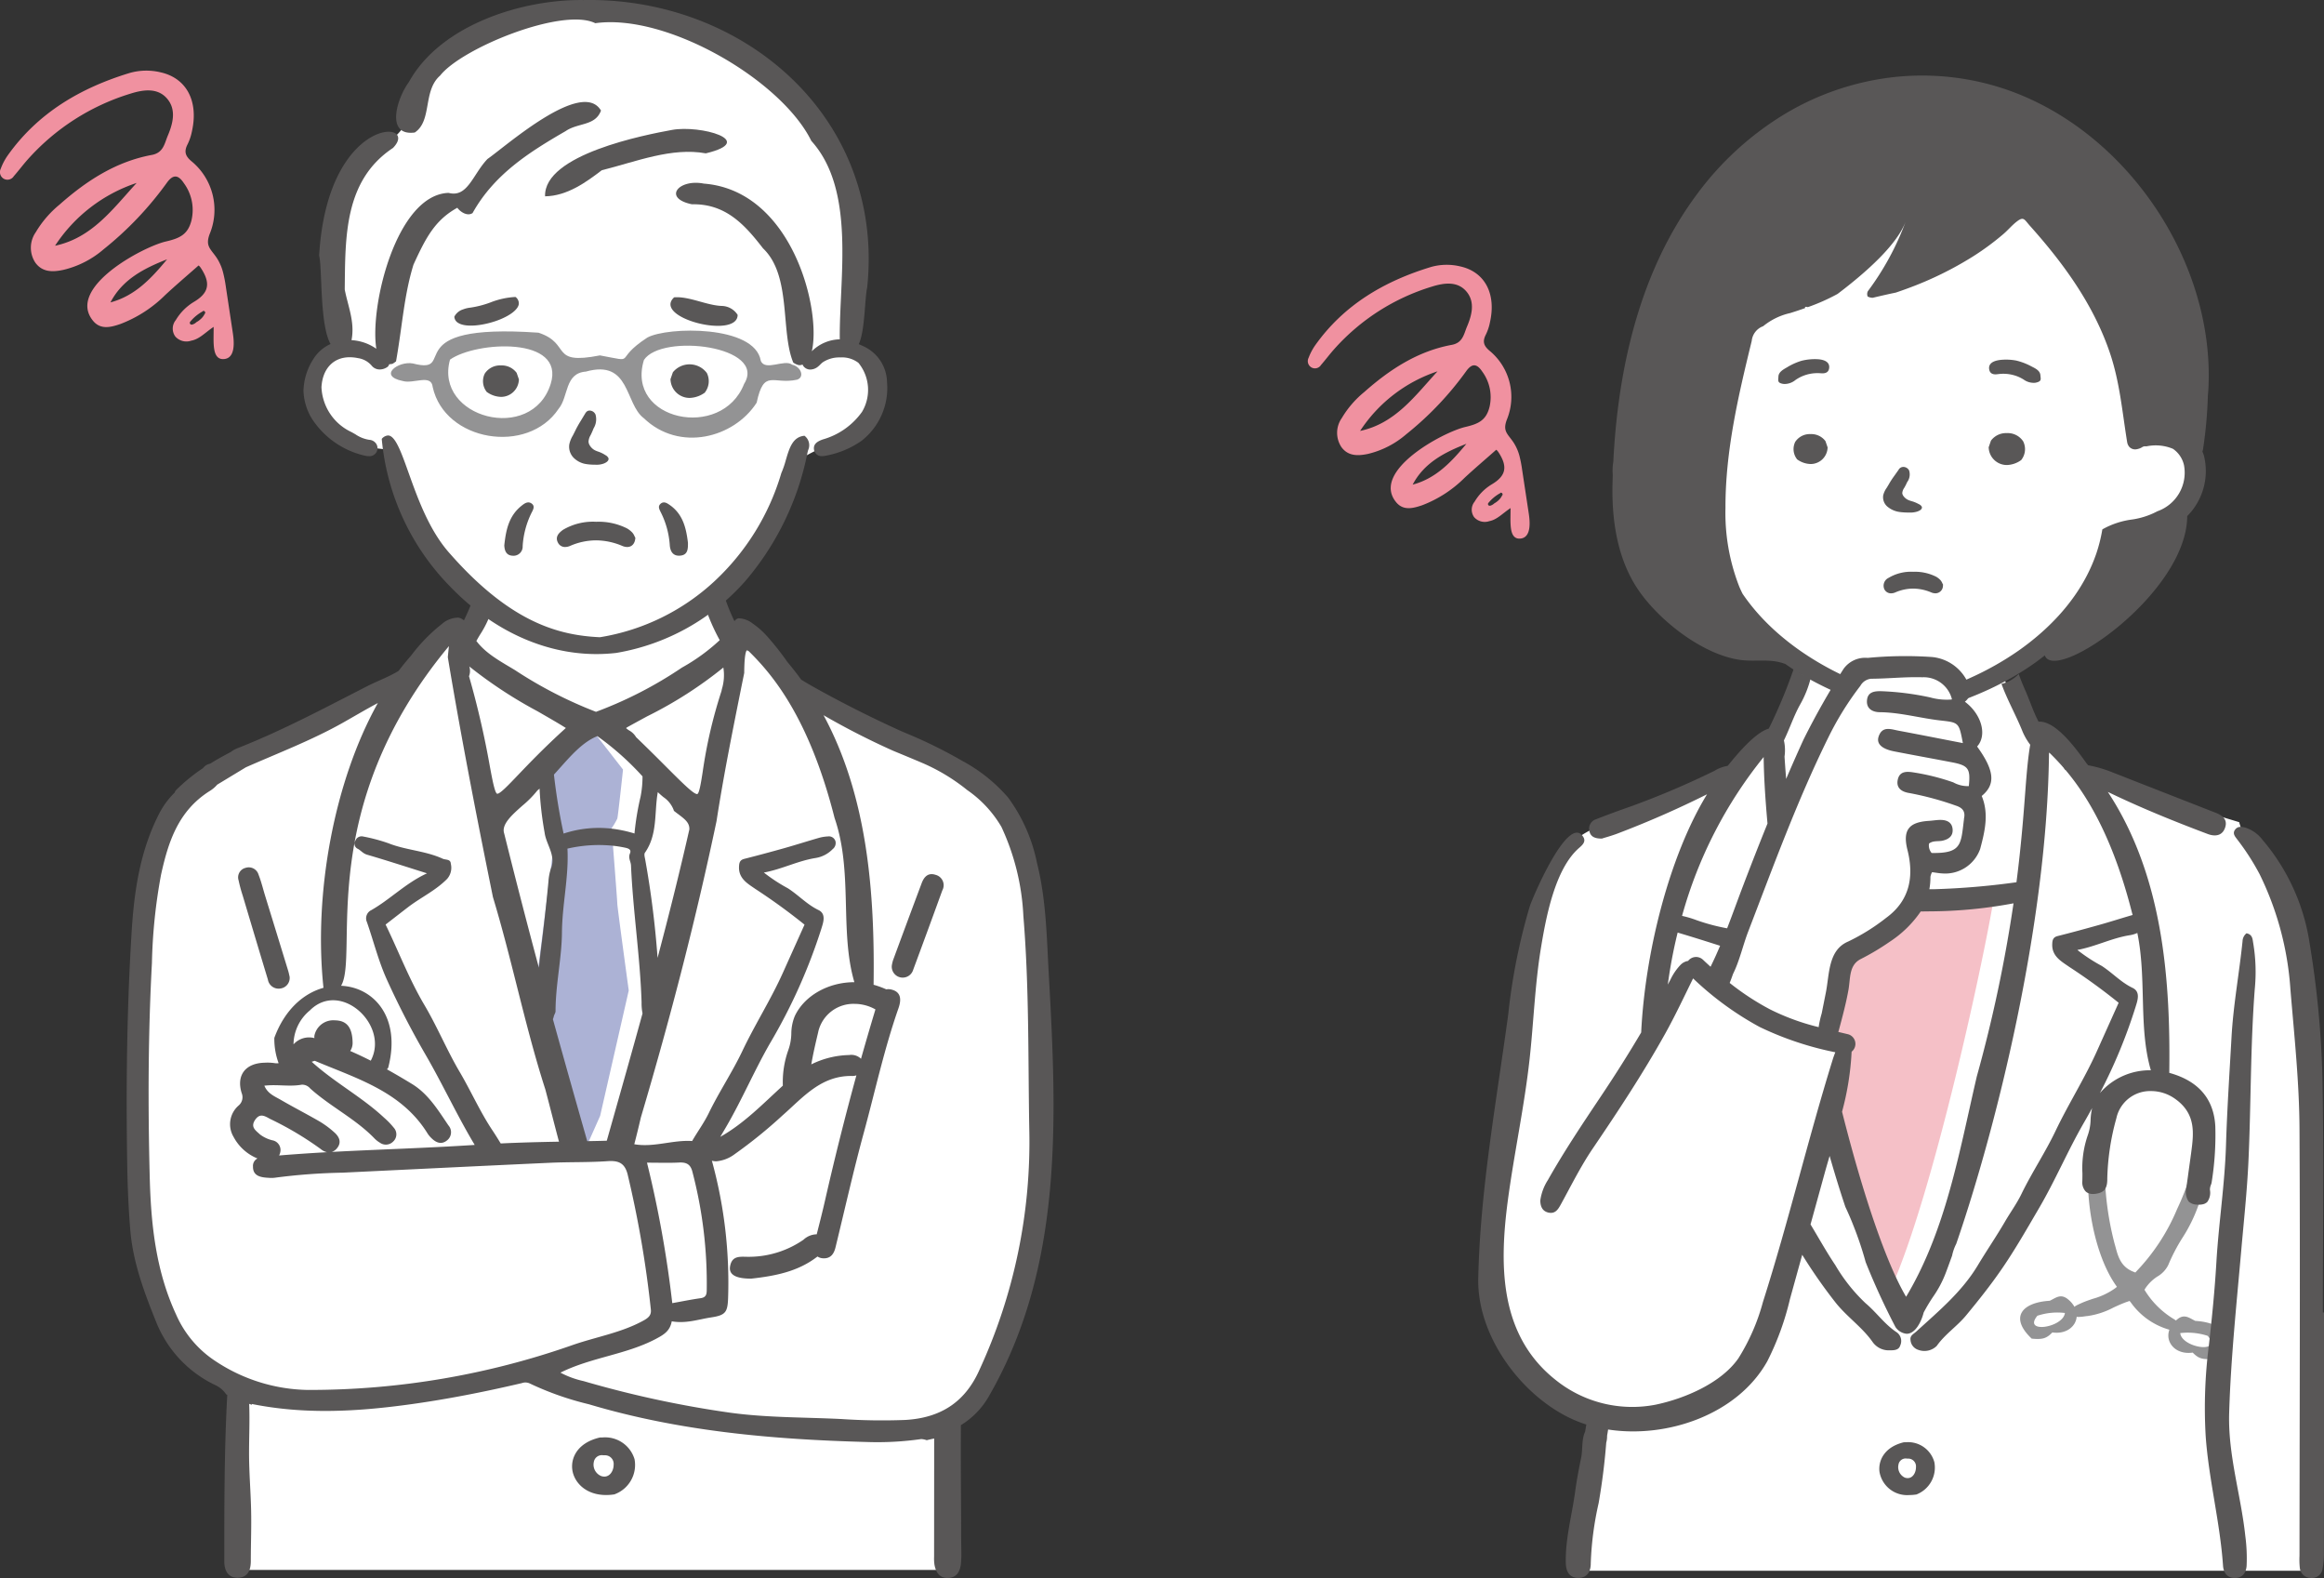 <svg xmlns="http://www.w3.org/2000/svg" width="303.464" height="205.99" viewBox="0 0 303.464 205.99">
  <rect x="0" y="0" width="303.464" height="205.99" fill="#333333" stroke="none"/>
  <g id="グループ_294" data-name="グループ 294" transform="translate(-735.19 -639.052)">
    <g id="女医_考える顔" data-name="女医　考える顔" transform="translate(905.972 648.914)">
      <path id="パス_490" data-name="パス 490" d="M831.794,665.405l-3.446,8.189a4.623,4.623,0,0,0-3.359,1.859c-1.46,1.859-3.054,4.06-3.054,4.06s-13.062,4.438-14.064,4.836-5.321,1.527-6.782,4.049-5.51,9.228-6.041,15.6-.465,10.685-1.527,15.863a134.459,134.459,0,0,0-2.324,22.174c.066,6.24.531,6.078,2.39,10.31s2.987,5.955,5.842,7.349,5.709,2.46,5.709,2.46l-2.855,20.311h95.993V716.348s-.863-12.813-2.457-18.655a25.318,25.318,0,0,0-4.763-9.826c-1.278-1.792-1.345-.4-2.141-3.12l-22.754-6.878-2.148-3.854-3.7-2.964-2-4.849-26.522-.8Z" transform="translate(-767.312 -587.285)" fill="#fff"/>
      <g id="グループ_289" data-name="グループ 289" transform="translate(39.765)">
        <path id="パス_491" data-name="パス 491" d="M864.493,679.5c-1.709-3.16.448-1.673-3.346-3.233s-4.607-4.312-4.607-4.312-2.53-14.549-7.286-18.983-4.355-6.37-8.013-6.294-4.7,1.411-8.119,3.568-4.312-.445-4.611-1.115-3.429-1.477-3.429-1.477,1.341,2.708-5.341,7.1-8.1,3.223-12.232,5.8-3.223,2.812-5.288,8.631-3.741,15.156-2.838,21.45,2.562,8.544,5.215,10.967a89.461,89.461,0,0,0,8.471,6.217l-.017.037a27.4,27.4,0,0,1,6.075,3.031,37.577,37.577,0,0,1,3.641.936,13.492,13.492,0,0,0,5.115,1.162,20.463,20.463,0,0,0,10.29-3.11,1.951,1.951,0,0,1,1.733-.216,2.244,2.244,0,0,1,1.952-1.248l-.262-.551s4.661-3.625,6.456-5.417,5.882-10.194,6.344-10.934,3.545-1.922,5.185-2.745,3.874-2.227,3.874-2.227S866.2,682.652,864.493,679.5Z" transform="translate(-788.668 -630.735)" fill="#fff"/>
        <g id="グループ_288" data-name="グループ 288">
          <path id="パス_492" data-name="パス 492" d="M814.326,662.856a1.454,1.454,0,0,0-.239-.385,2.419,2.419,0,0,0-.547-.435,6.134,6.134,0,0,0-3-.651,5.72,5.72,0,0,0-3.237.8,1.131,1.131,0,0,0-.531,1.494.958.958,0,0,0,.87.518,1.4,1.4,0,0,0,.558-.123,5.893,5.893,0,0,1,2.32-.495,6.166,6.166,0,0,1,2.37.5,1.433,1.433,0,0,0,.541.116.987.987,0,0,0,.986-1l.014-.136-.063-.116Z" transform="translate(-771.256 -596.606)" fill="#595757"/>
          <path id="パス_493" data-name="パス 493" d="M808.8,663.142a7.971,7.971,0,0,0,.963.07l.1,0c.083,0,.166.006.249.006a3.072,3.072,0,0,0,.959-.126c.478-.156.7-.382.617-.641a.836.836,0,0,0-.4-.339l-.043-.023a4.362,4.362,0,0,0-.528-.242c-.116-.047-.239-.083-.362-.12a3.188,3.188,0,0,1-.445-.156,1.6,1.6,0,0,1-.594-.475.77.77,0,0,1-.18-.422,1.378,1.378,0,0,1,.256-.68,6.8,6.8,0,0,0,.378-.744,1.68,1.68,0,0,0,.255-1.54.86.86,0,0,0-.76-.451.712.712,0,0,0-.621.392l-.521.734c-.146.2-.292.408-.425.614-.113.173-.213.345-.315.521-.086.146-.173.292-.285.475a2.818,2.818,0,0,0-.448.956,1.607,1.607,0,0,0,.515,1.464A3.107,3.107,0,0,0,808.8,663.142Z" transform="translate(-771.288 -606.169)" fill="#595757"/>
          <path id="パス_494" data-name="パス 494" d="M807.26,656.871a2.3,2.3,0,0,0-1.922-.9,2.278,2.278,0,0,0-2.012,1.009,2.141,2.141,0,0,0,.206,2.234l.026.05.05.03a3.108,3.108,0,0,0,1.746.584h0a2.218,2.218,0,0,0,2.194-2.094l.01-.063-.282-.82Z" transform="translate(-779.453 -609.166)" fill="#595757"/>
          <path id="パス_495" data-name="パス 495" d="M813.152,655.932a2.452,2.452,0,0,0-2.051.959l-.02.03-.3.873.01.07a2.368,2.368,0,0,0,2.34,2.234h0a3.326,3.326,0,0,0,1.862-.621l.05-.036.033-.05a2.278,2.278,0,0,0,.216-2.383A2.419,2.419,0,0,0,813.152,655.932Z" transform="translate(-761.655 -609.256)" fill="#595757"/>
          <path id="パス_496" data-name="パス 496" d="M808.261,653.124a3.135,3.135,0,0,0-.6-.089,7.183,7.183,0,0,0-2.1.2,8.1,8.1,0,0,0-1.9.853l-.133.076c-.432.253-.969.568-1,1.125,0,.073-.01.143-.013.206-.036.4-.03.631.544.744a1.529,1.529,0,0,0,.239.03,2.255,2.255,0,0,0,1.46-.524,5.412,5.412,0,0,1,.607-.362,5.087,5.087,0,0,1,2.593-.521l.106.006c.282.02.936.063,1.072-.574C809.223,653.884,809.14,653.349,808.261,653.124Z" transform="translate(-780.852 -616.005)" fill="#595757"/>
          <path id="パス_497" data-name="パス 497" d="M817.495,655.044c-.063-.554-.617-.837-1.062-1.062l-.136-.07a8.113,8.113,0,0,0-1.945-.744,7.1,7.1,0,0,0-2.108-.083,3.428,3.428,0,0,0-.6.123c-.866.275-.916.817-.807,1.222.173.627.823.547,1.105.511l.1-.013a5.093,5.093,0,0,1,2.619.372,5.911,5.911,0,0,1,.627.329,2.256,2.256,0,0,0,1.487.441,1.51,1.51,0,0,0,.236-.047c.567-.146.561-.378.5-.773C817.512,655.187,817.5,655.12,817.495,655.044Z" transform="translate(-761.613 -615.96)" fill="#595757"/>
          <path id="パス_498" data-name="パス 498" d="M846.186,643.3a33.99,33.99,0,0,0-13.935-1.172,35.342,35.342,0,0,0-13.639,4.687,39.94,39.94,0,0,0-11.671,10.655c-7.376,9.972-10.227,22.545-10.844,34.794a7.174,7.174,0,0,0-.073,1.743c-.013.388-.023.777-.033,1.162-.11,4.767.63,9.723,3.266,13.692,2.718,4.089,8.581,8.717,13.593,9.314,1.7.2,3.469-.139,5.122.322.2.053.392.12.584.186.5.349,1,.69,1.52,1.012q1.4.876,2.881,1.627,1.539.787,3.14,1.444c1.119.461,2.251.876,3.4,1.258q1.808.593,3.651,1.069c.262.066.531.106.787.192a3.137,3.137,0,0,0,.83.126,2.746,2.746,0,0,0,.982-.166c.349-.1.7-.179,1.052-.272.617-.166,1.232-.339,1.842-.525,1.179-.355,2.347-.75,3.5-1.188q1.648-.622,3.24-1.371,1.524-.717,2.98-1.56,1.4-.807,2.722-1.743c.461-.329.91-.67,1.354-1.023,1.341,3.724,18.545-8.079,18.6-18.187a8.322,8.322,0,0,0,2.177-7.9c-.056-.18-.123-.349-.192-.518a1.692,1.692,0,0,0,.076-.289,56.391,56.391,0,0,0,.634-7c.02-.249.047-.5.06-.753C874.772,665.921,862.624,648.236,846.186,643.3Zm2.845,73.627q-1.479,1.031-3.047,1.915-1.608.911-3.3,1.669c-1.149.521-2.324.989-3.515,1.407-.78.272-1.547.508-2.324.787-.448.159-.87.256-1.3.372a3.336,3.336,0,0,1-1.723-.08c-1.006-.259-2.005-.571-2.988-.9q-1.8-.607-3.535-1.364c-1.132-.495-2.244-1.036-3.326-1.63q-1.583-.866-3.08-1.879a33.656,33.656,0,0,1-2.792-2.108,29.805,29.805,0,0,1-2.476-2.323,26.687,26.687,0,0,1-2.121-2.526q-.269-.368-.528-.747c-.149-.3-.292-.6-.425-.913a26.39,26.39,0,0,1-1.809-10.293c-.024-7.376,1.673-14.635,3.428-21.8a2.281,2.281,0,0,1,1.491-1.922,8.511,8.511,0,0,1,3.528-1.716c.644-.2,1.291-.415,1.932-.641h0c0-.02.007-.026.007-.043,0-.07.023-.133.119-.133l.05.007a.664.664,0,0,1,.113.013.8.8,0,0,0,.1.02,26.275,26.275,0,0,0,3.873-1.723c3.867-2.924,7.8-6.476,8.906-9.493a35.96,35.96,0,0,1-4.953,9.135.823.823,0,0,0-.023.7,1.484,1.484,0,0,0,.654.163c.661-.156,1.325-.312,1.985-.458.342-.077.681-.146,1.022-.216.528-.179,1.052-.362,1.577-.558a45.307,45.307,0,0,0,8.547-4.186,34.351,34.351,0,0,0,3.974-2.938c.587-.508,1.119-1.152,1.736-1.617.893-.677.959-.242,1.7.588,4.358,4.866,8.252,10.22,10.39,16.454,1.331,3.874,1.643,7.751,2.29,11.74a1.289,1.289,0,0,0,.252.611l.026.033a1.032,1.032,0,0,0,.969.315h0a1.955,1.955,0,0,0,.8-.319c.08-.027.153-.046.232-.07a1.006,1.006,0,0,0,.315,0,5.851,5.851,0,0,1,3.389.335,3.506,3.506,0,0,1,1.451,2.171,5.342,5.342,0,0,1-3.482,5.982,10.057,10.057,0,0,1-3.379,1.086A10.69,10.69,0,0,0,860,701.087l-.047.03-.01.053a20.016,20.016,0,0,1-.76,3.044,21.3,21.3,0,0,1-1.235,2.9,23.11,23.11,0,0,1-1.67,2.742,26.431,26.431,0,0,1-2.068,2.559,30.133,30.133,0,0,1-2.427,2.36A33.667,33.667,0,0,1,849.031,716.927Z" transform="translate(-795.98 -641.87)" fill="#595757"/>
        </g>
      </g>
      <path id="パス_499" data-name="パス 499" d="M804.509,670.174s2.476-4.551,7.027-5,9.417,2.214,9.417,2.214l-.412,1.988-1.494,2.742Z" transform="translate(-736.432 -587.927)" fill="#fff"/>
      <g id="塗り" transform="translate(67.98 106.64)">
        <g id="聴診器" transform="translate(25.025 30.658)">
          <g id="グループ_290" data-name="グループ 290" transform="translate(0 22.065)">
            <path id="パス_500" data-name="パス 500" d="M819.106,691.237a3.464,3.464,0,0,0-1.032-1.116c-.85-.557-1.438-.02-2.191.336-3.588.209-5.318,2.138-2.357,4.942,1.417.133,1.925-.013,2.7-.81,1.812.262,3.074-.78,3.177-2.058A2.26,2.26,0,0,0,819.106,691.237Zm-4.836,1.175a8.311,8.311,0,0,1,3.595-.362C817.642,693.975,812.3,694.8,814.27,692.412Z" transform="translate(-812.019 -689.88)" fill="#939394"/>
            <path id="パス_501" data-name="パス 501" d="M821.374,691.249c-.75-.355-1.338-.893-2.187-.335q-.19.14-.349.279a2.99,2.99,0,0,0-.853,1.205c-.591,1.633.8,3.309,3.044,2.987.78.794,1.284.939,2.705.807C826.692,693.387,824.966,691.458,821.374,691.249Zm-1.978,1.593a8.369,8.369,0,0,1,3.595.359C824.959,695.59,819.615,694.767,819.4,692.842Z" transform="translate(-798.497 -688.044)" fill="#939394"/>
          </g>
          <path id="パス_502" data-name="パス 502" d="M827.432,709.775a3.282,3.282,0,0,1-.687-.116l-.1-.026a9.228,9.228,0,0,1-4.949-3.519l-.173-.216-.269.093c-.64.219-1.258.5-1.855.777a10.32,10.32,0,0,1-3.376,1.1c-.153.013-.305.033-.455.056a5.459,5.459,0,0,1-.654.06.689.689,0,0,1-.767-.564c-.2-.611.093-.8.989-1.2l.123-.056c.478-.212.992-.385,1.49-.554a9.162,9.162,0,0,0,2.845-1.338l.276-.215-.2-.286c-3.223-4.687-4.312-13.5-3.1-17.955a4.677,4.677,0,0,1,1.454-2.583,3.154,3.154,0,0,1,.392,1.879,39.362,39.362,0,0,0,1.155,13.347c.047.159.093.322.136.488.322,1.175.687,2.509,2.314,3.14l.252.1.182-.2a26.418,26.418,0,0,0,5.265-8.069,32.375,32.375,0,0,0,2.788-9.165c.03-.315.129-.355.577-.4a2.857,2.857,0,0,0,.322-.05.762.762,0,0,1,.139-.017c.249,0,.325.332.345.614a23.007,23.007,0,0,1-1.431,8.647,20.217,20.217,0,0,1-2.041,4.116,23.734,23.734,0,0,0-1.859,3.568,3.58,3.58,0,0,1-1.394,1.47,5.414,5.414,0,0,0-1.587,1.55l-.113.189.116.189a11.292,11.292,0,0,0,3.764,3.665c.677.425.644.82.524,1.155A.408.408,0,0,1,827.432,709.775Z" transform="translate(-807.23 -683.233)" fill="#939394"/>
        </g>
        <path id="インナー" d="M815.623,675.371a1.441,1.441,0,0,1-.13.245,13.565,13.565,0,0,1-4.833,4.275c-.707.415-1.968.853-3.06,1.371-.4,3.781-1.779,7.286-3.12,10.811a3.2,3.2,0,0,1,1.9,2.945,21.435,21.435,0,0,1-1.809,7.405c.488,1.988,1.006,3.973,1.567,5.945.484,1.7,1.012,3.392,1.55,5.078.106.329.382,1.165.5,1.517.169.478.339.956.511,1.431q.508,1.384,1.036,2.761c.876,2.264,1.8,4.511,2.818,6.719,5.633-12.4,12.421-44.009,13.633-51.879A72.406,72.406,0,0,1,815.623,675.371Z" transform="translate(-804.48 -673.997)" fill="#f5c0c7"/>
      </g>
      <g id="グループ_291" data-name="グループ 291" transform="translate(22.229 75.76)">
        <path id="パス_503" data-name="パス 503" d="M809.979,695.617c-.1,0-.189,0-.289.01h-.026l-.027.007c-2.579.641-3.3,2.46-3.137,3.821a3.656,3.656,0,0,0,3.9,3.057,5.837,5.837,0,0,0,.916-.073l.039-.007.037-.02a3.767,3.767,0,0,0,2.277-4.186A3.549,3.549,0,0,0,809.979,695.617Zm.222,4.687a1.271,1.271,0,0,1-.385-.066,1.509,1.509,0,0,1-.833-1.7.953.953,0,0,1,.916-.8,1,1,0,0,1,.193.017l.026,0,.116,0a1.02,1.02,0,0,1,1.032,1.142C811.267,699.574,810.859,700.3,810.2,700.3Z" transform="translate(-754.094 -592.972)" fill="#595757"/>
        <path id="パス_504" data-name="パス 504" d="M832.044,734.811c0-10.23.143-20.461-.056-30.685a126.289,126.289,0,0,0-1.673-17.526,26.958,26.958,0,0,0-6.138-13.477,4.564,4.564,0,0,0-2.221-1.6c-.495-.136-1.032-.232-1.391.282-.339.495.02.873.292,1.241a31.542,31.542,0,0,1,2.928,4.544,40.1,40.1,0,0,1,4.023,15.027c.508,6.085,1.159,12.166,1.188,18.263.093,18.562.013,37.128,0,55.69a10.131,10.131,0,0,0,.043,1.593,1.444,1.444,0,0,0,1.414,1.294,1.39,1.39,0,0,0,1.54-1.128,10.428,10.428,0,0,0,.189-2.135q.015-15.694.007-31.388Z" transform="translate(-721.741 -649.098)" fill="#595757"/>
        <path id="パス_505" data-name="パス 505" d="M824.733,675.6a1.383,1.383,0,0,0-.518,1.029c-.428,4.189-1.208,8.338-1.44,12.547-.265,4.714-.578,9.427-.723,14.144-.163,5.1-.949,10.134-1.252,15.213-.216,3.651-.574,7.286-.989,10.917a64,64,0,0,0-.411,11.771c.4,5.68,1.872,11.223,2.264,16.906.066.956.534,1.623,1.534,1.63s1.487-.664,1.55-1.613a22.225,22.225,0,0,0-.173-3.874c-.574-5.361-2.27-10.542-2.108-16.036.212-7.073.953-14.1,1.57-21.135.342-3.917.77-7.823.949-11.757.345-7.492.249-15,.827-22.482a22.773,22.773,0,0,0-.2-5.951C825.516,676.38,825.54,675.766,824.733,675.6Z" transform="translate(-724.398 -639.392)" fill="#595757"/>
        <path id="パス_506" data-name="パス 506" d="M886.255,734.391a1.682,1.682,0,0,1,.129-.647,1.6,1.6,0,0,0,.09-.3,38.9,38.9,0,0,0,.484-7.336c-.186-3.595-2.21-5.942-6.011-6.987.162-11.834-.8-24.255-6.781-34.655-.392-.684-.807-1.354-1.242-2.018,4.246,2.055,8.617,3.827,13.032,5.49.946.355,1.925.276,2.29-.856.349-1.082-.418-1.593-1.308-1.938q-6.651-2.6-13.307-5.208a16.5,16.5,0,0,0-3.263-.963h-.013c-.063-.076-.127-.156-.189-.232-1.158-1.583-3.944-5.623-6.29-5.464-.677-1.291-1.112-2.665-1.69-3.983-.326-.734-.631-1.48-.9-2.237a4.489,4.489,0,0,1-2.25,1.288c.773,2.134,1.922,4.139,2.762,6.247a8,8,0,0,0,.992,1.7c-.279,1.57-.461,3.641-.644,6.085-.232,3.077-.531,7.027-1.155,11.867-.119.013-.233.03-.335.043a98.21,98.21,0,0,1-10.35.86c-.229,0-.458,0-.687.007a8.729,8.729,0,0,0,.139-1.617,1.88,1.88,0,0,1,.216-.611c.5.063.933.146,1.374.166a4.844,4.844,0,0,0,4.906-3.2c.608-2.277,1.165-4.6.2-6.914,1.849-1.514,1.666-3.326-.6-6.456,1.358-1.51.555-4.245-1.6-5.849a1.753,1.753,0,0,0,.548-2.118,5.749,5.749,0,0,0-4.82-3.715,51.277,51.277,0,0,0-8.418.113,3.472,3.472,0,0,0-3.154,1.441,100.1,100.1,0,0,0-5.218,9.211q-1.17,2.559-2.274,5.148c-.08-.979-.149-1.955-.212-2.921a5.786,5.786,0,0,0-.08-2.108c.767-1.564,1.3-3.24,2.141-4.724a13.732,13.732,0,0,0,1.368-3.449,6.985,6.985,0,0,1-2.221-1.182,67.65,67.65,0,0,1-2.646,6.536c-.06.133-.368.783-.617,1.278-1.8.521-4.126,3.346-5.234,4.7-.047.053-.09.11-.136.163a4.933,4.933,0,0,0-1.759.667,111.086,111.086,0,0,1-10.619,4.531c-1.6.564-3.21,1.139-4.79,1.766a1.3,1.3,0,0,0-.886,1.563c.153.691.654.969,1.627.969.495-.16,1.265-.365,2.011-.647a126.781,126.781,0,0,0,11.724-5.139c-4.929,8.053-8.093,20.637-8.6,31.093-1.656,2.805-3.4,5.56-5.214,8.269-2.42,3.615-4.84,7.226-6.981,11.017a6.6,6.6,0,0,0-.979,2.649c.01.81.3,1.437,1.122,1.59.846.156,1.205-.432,1.573-1.1,1.348-2.456,2.6-4.986,4.173-7.3,3.313-4.876,6.556-9.8,9.43-14.947,1.315-2.357,2.46-4.809,3.655-7.233a40.5,40.5,0,0,0,8.69,6.34,41.428,41.428,0,0,0,9.879,3.3c-.126.318-.243.641-.345.969-3.243,10.465-5.769,21.161-9.1,31.617a26.952,26.952,0,0,1-3.216,7.376c-2.281,3.266-7.08,5.268-10.812,6.044a15.965,15.965,0,0,1-13.032-3.22c-7.4-5.842-7.4-15-6.224-23.674.827-6.085,2.131-12.093,2.808-18.2.534-4.833.691-9.709,1.48-14.509.651-3.944,1.816-10.32,4.976-13.069.465-.4.916-.827.574-1.411-1.916-3.243-6.625,7.867-7,9.012a78.313,78.313,0,0,0-2.812,14.071c-1.547,11.455-3.674,22.95-3.92,34.511-.166,7.728,5.889,15.6,12.521,18.482a16.462,16.462,0,0,0,1.587.594c-.046.316-.1.627-.153.939-.478.979-.3,2.324-.514,3.373-.306,1.47-.584,2.948-.787,4.438-.422,3.114-1.3,6.171-1.222,9.344.03,1.105.485,1.968,1.706,1.929,1.139-.04,1.567-.9,1.553-1.932a41.647,41.647,0,0,1,1.029-7.831q.687-3.943.992-7.89a3.094,3.094,0,0,0,.11-.9c.05-.272.093-.544.133-.817,7.7,1.189,16.9-1.952,20.789-8.912a36.154,36.154,0,0,0,2.958-8.119l1.6-5.779a67.328,67.328,0,0,0,4.4,6.294c1.47,1.826,3.416,3.153,4.757,5.042a2.574,2.574,0,0,0,2.3,1.132c.551.01,1.152-.026,1.334-.611a1.4,1.4,0,0,0-.418-1.716c-1.593-1.032-2.662-2.613-4.1-3.817a22.365,22.365,0,0,1-3.95-4.972c-1.162-1.729-2.165-3.545-3.237-5.314l1.839-6.665c.209-.757.431-1.514.654-2.274.644,2.247,1.324,4.471,2.054,6.646.375.8.73,1.613,1.052,2.443a44.856,44.856,0,0,1,1.6,4.77,91.964,91.964,0,0,0,3.894,8.478,1.988,1.988,0,0,0,1.461.876c1.111,0,1.9-1.514,2.224-2.785a23.212,23.212,0,0,1,1.221-2.038,14.285,14.285,0,0,0,1.63-3.047c.279-.734.565-1.517.857-2.33a6.065,6.065,0,0,1,.541-1.543c5.189-15.034,11.867-41.648,12.109-63.965l.007,0c-.007-.05,0-.1-.01-.15l.1.05c2.891,2.835,7.541,8.222,10.752,20.879.03.086.05.176.08.262h-.014c-1.474.425-2.937.9-4.414,1.311-1.786.5-3.578.989-5.377,1.441-.624.159-.684.568-.7,1.085-.047,1.55,1.2,2.224,2.184,2.911a78.711,78.711,0,0,1,6.489,4.71l-2.858,6.36c-1.6,3.555-3.7,6.848-5.381,10.369-1.338,2.808-3.087,5.421-4.448,8.219-.617,1.278-1.45,2.407-2.151,3.612-1.119,1.925-2.4,3.794-3.549,5.706-2.088,3.482-5.119,5.981-8.023,8.64-.362.329-.846.528-.77,1.089a1.453,1.453,0,0,0,1,1.307,2.289,2.289,0,0,0,2.427-.508c1.082-1.537,2.652-2.552,3.827-3.973,1.6-1.938,3.154-3.884,4.591-5.965,1.8-2.6,3.353-5.337,4.94-8.046,2.108-3.6,3.744-7.479,5.829-11.1q.563-.976,1.105-1.968a8.4,8.4,0,0,0-.2,1.48,6.552,6.552,0,0,1-.385,2.114,13.125,13.125,0,0,0-.684,4.923c0,.338,0,.674-.013,1.009a1.777,1.777,0,0,0,.418,1.341,1.071,1.071,0,0,0,.272.2,1.51,1.51,0,0,0,.71.153,2.862,2.862,0,0,0,.714-.1,1.612,1.612,0,0,0,.428-.166c.521-.282.734-.827.717-1.75a31.829,31.829,0,0,1,1.182-7.854l.027-.119a4.509,4.509,0,0,1,4.517-3.446,5.391,5.391,0,0,1,3.11,1c2.795,1.962,2.45,4.545,2.118,7.047-.142,1.072-.3,2.151-.441,3.223l-.206,1.447a2.2,2.2,0,0,0,.305,1.679l.056.057a1.638,1.638,0,0,0,1.039.368c.09.007.173.01.253.01a2.347,2.347,0,0,0,.452-.04,1.2,1.2,0,0,0,.644-.315A2.058,2.058,0,0,0,886.255,734.391Zm-58.272-56.5c.017,2.181.179,5.151.5,8.683q-1.608,3.979-3.137,7.993c-.721,1.885-1.4,3.794-2.134,5.686a26.02,26.02,0,0,1-3.967-1.052,13.45,13.45,0,0,0-1.919-.571A57.223,57.223,0,0,1,827.984,677.892Zm-9.869,26.618a1.763,1.763,0,0,0-1.006.538,7.2,7.2,0,0,0-1.271,1.852c-.123.235-.249.468-.372.7a62.969,62.969,0,0,1,1.285-6.788c1.829.541,3.658,1.119,5.543,1.72-.388.926-.8,1.842-1.245,2.741-.329-.3-.657-.6-.979-.906A1.311,1.311,0,0,0,818.115,704.51Zm5.43,2.875c.159-.385.3-.78.435-1.168.86-1.72,1.291-3.741,1.985-5.54,3.276-8.514,6.4-17.1,10.439-25.29a39.524,39.524,0,0,1,4.206-6.785,1.812,1.812,0,0,1,1.394-.926c2.227-.01,4.445-.262,6.685-.193a3.8,3.8,0,0,1,3.887,2.9,8.1,8.1,0,0,1-2.861-.272,36.37,36.37,0,0,0-6.367-.81c-.923-.02-1.792.1-1.875,1.218-.083,1.1.764,1.514,1.66,1.524,2.7.026,5.294.783,7.95,1.082,2.4.269,2.4.262,2.911,2.951-2.918-.564-5.663-1.109-8.411-1.623-.983-.186-2.115-.654-2.589.773-.312.939.411,1.616,2.031,1.932,2.5.488,5,.936,7.5,1.417,2.2.418,2.483.823,2.247,3.117a3.879,3.879,0,0,1-2.025-.488,29.178,29.178,0,0,0-5.188-1.3c-.89-.139-1.806-.179-2.058.916-.265,1.156.551,1.63,1.514,1.779a39.855,39.855,0,0,1,6.068,1.64c.879.286,1.261.764,1.062,1.676-.01.043,0,.09-.01.136-.4,3.226-.259,4.445-4.222,4.368a1.519,1.519,0,0,1-.339-1.225c.538-.425,1.2-.246,1.8-.388.78-.186,1.338-.594,1.284-1.454-.053-.876-.68-1.221-1.474-1.245-.531-.017-1.066.086-1.6.12-2.5.159-3.512,1.065-2.825,3.794.846,3.356.385,6.556-2.775,8.863a26.474,26.474,0,0,1-4.989,3.107c-2.6,1.119-2.413,4.239-2.891,6.652l-.541,2.712a12.952,12.952,0,0,0-.4,1.8,30.1,30.1,0,0,1-6.37-2.33A33.8,33.8,0,0,1,823.545,707.384Zm31.289,16.534c-1.862,8.348-3.784,16.979-8.252,24.434-2.563-4.332-5.607-13.231-8.362-24.155a36.739,36.739,0,0,0,1.248-7.837,1.3,1.3,0,0,0-.478-2.28c-.421-.1-.84-.2-1.261-.3.033-.1.063-.2.09-.3.461-1.719.923-3.446,1.238-5.2.269-1.494.043-3.213,1.587-4.006a32.17,32.17,0,0,0,3.794-2.261,14.49,14.49,0,0,0,4.053-3.957c.412-.006.823-.01,1.235-.016a60.51,60.51,0,0,0,10.884-1.049,184.512,184.512,0,0,1-4.8,22.615Q855.309,721.761,854.834,723.918Zm17.062-2.171A68.513,68.513,0,0,0,876.55,710.5c.242-.79.677-1.952-.388-2.466-1.527-.73-2.649-1.982-4.046-2.878a22.044,22.044,0,0,1-3.173-2.078c2.4-.448,4.511-1.56,6.854-1.925a3.937,3.937,0,0,0,.979-.292c1.238,6.008.133,12.361,1.766,17.924A8.61,8.61,0,0,0,871.9,721.747Z" transform="translate(-790.697 -664.694)" fill="#595757"/>
      </g>
      <path id="パス_507" data-name="パス 507" d="M812.845,681.807l-.87-5.739a16.729,16.729,0,0,0-.328-1.723,6.107,6.107,0,0,0-.81-1.862c-.75-1.109-1.427-1.431-.867-2.931a7.8,7.8,0,0,0-2.158-8.942c-.876-.707-1.046-1.271-.561-2.211a6.489,6.489,0,0,0,.524-1.58c.84-3.738-.67-6.589-3.9-7.3a7.545,7.545,0,0,0-3.8.079c-6.091,1.852-11.379,4.936-15.14,10.25a7.438,7.438,0,0,0-.846,1.617.951.951,0,0,0,.448,1.285.929.929,0,0,0,1.175-.358c.584-.671,1.115-1.385,1.706-2.048a27.966,27.966,0,0,1,12.733-8.169c1.57-.495,3.449-.807,4.644.74,1.036,1.341.607,2.991-.013,4.455-.411.966-.538,2.124-1.988,2.393-4.451.82-8.109,3.213-11.435,6.161a12.848,12.848,0,0,0-2.928,3.393,3.353,3.353,0,0,0-.06,3.781c.879,1.225,2.194,1.172,3.485.9a11.846,11.846,0,0,0,4.989-2.566,41.744,41.744,0,0,0,7.791-8.182c.8-1.142,1.447-1.025,2.134.007a5.629,5.629,0,0,1,.953,4.594c-.438,1.782-1.48,2.24-3.177,2.635-2.868.667-12.375,5.74-9.022,9.819.933,1.139,2.208.8,3.393.4a15.856,15.856,0,0,0,5.55-3.591c1.331-1.235,2.719-2.41,4.129-3.659a1.471,1.471,0,0,1,.3.342c1.238,1.892.966,3.094-.923,4.2a6.5,6.5,0,0,0-2.2,2.234,1.659,1.659,0,0,0-.063,2.028,1.85,1.85,0,0,0,1.979.518c1.016-.193,1.689-.986,2.775-1.706,0,.956-.033,1.563.006,2.171.054.856.229,1.965,1.368,1.8C813.2,684.828,812.991,682.786,812.845,681.807ZM790.818,671a19.37,19.37,0,0,1,10.111-7.78C798.007,666.392,795.428,670.02,790.818,671Zm6.861,7.017c1.5-2.865,4.17-4.222,7.021-5.338C802.777,675,800.762,677.193,797.678,678.013Zm11.678,1.417h0a2.044,2.044,0,0,1-.531.68,2.489,2.489,0,0,1-.484.342,1.244,1.244,0,0,1-.554.312.132.132,0,0,1-.05-.007.187.187,0,0,1-.176-.08.224.224,0,0,1-.007-.262,5.275,5.275,0,0,1,1.563-1.3h0c.02-.06.077-.066.13-.05a.213.213,0,0,1,.156.13A.179.179,0,0,1,809.356,679.43Z" transform="translate(-784 -624.609)" fill="#f091a0"/>
    </g>
    <g id="医師_困り顔" data-name="医師　困り顔" transform="translate(735.19 639.052)">
      <path id="白" d="M791.378,640.36s-9.866,3.135-11.7,5.553-3.268,4.639-3.464,6.4A6.757,6.757,0,0,1,773.6,656.3a8.6,8.6,0,0,0-4.64,3.856c-1.83,3.072-4.443,8.954-3.4,13.135a82.7,82.7,0,0,1,1.568,10.651,4.469,4.469,0,0,0-2.876,1.9c-1.047,1.634-1.372,3.135-1.109,3.985a13.115,13.115,0,0,0,1.176,3.135,9.541,9.541,0,0,0,3.2,2.614c1.371.787,5.882,1.179,5.882,1.179s1.046,5.553,2.222,7.316,2.089,3.2,3.331,5.423,6.665,7.253,6.665,7.253l-2.418,4.639s-1.11-1.438-1.893-1.046a9.014,9.014,0,0,0-3.009,3.2,7.372,7.372,0,0,1-3.135,3.46c-1.438.654-17.187,8.691-17.187,8.691s-8.95,2.68-11.892,6.469-4.573,10.455-4.835,16.728-1.176,23.131-.98,26.858,0,12.022,1.309,16.661,1.634,8.954,4.051,11.239a72.7,72.7,0,0,0,7.775,5.752V842.98H846.4l-.2-19.279a9.317,9.317,0,0,0,3.527-2.229,25.181,25.181,0,0,0,3.891-7.687c.525-2.2,2.2-7.747,3.667-13.089s1.676-10.678,1.466-17.487-.525-20.836-1.466-26.074-1.046-7.852-2.2-10.994a16.044,16.044,0,0,0-6.6-7.225c-1.676-.735-21.991-10.367-21.991-10.367s-4.818-7.121-5.969-7.75-1.571.629-2.2.945-2.617-5.238-2.617-5.238,3.768-5.024,5.654-7.33,5.025-10.784,5.025-10.784a22.5,22.5,0,0,1,3.978-2.1c1.781-.626,3.93-.308,5.518-2.673s2.04-3.754,1.714-5.672-4-4.367-4-4.367l-.08-2.4s1.707-12.04.259-16.682-.364-4.713-3.191-8.268-8.121-9.79-12.547-11.676-6.672-4.206-12.907-4.856a56.2,56.2,0,0,0-12.256.217Z" transform="translate(-722.544 -638.043)" fill="#fff"/>
      <g id="塗り-2" data-name="塗り" transform="translate(51.043 43.159)">
        <path id="ネクタイ" d="M760.495,666.207l-4.482,4.72s.56,3.88.655,5.556a21.333,21.333,0,0,0,.465,3.254l.374,1.046-2.278,18.1,1.623,9.59L760.586,722l.56.1,2.334-5.245,3.734-16.361s-1.494-10.906-1.494-11.326-.745-9.857-.745-9.857a8.767,8.767,0,0,0,.745-1.259c.095-.315.746-6.4.746-6.4l-3.919-5.035Z" transform="translate(-736.156 -614.353)" fill="#acb2d5"/>
        <path id="メガネ" d="M802.174,655.835c-1-.777-3.548.914-4.1-.521-.79-4.678-12.186-4.447-14.8-3.026-4.675,3.034-1.116,3.271-6.2,2.334-6.665,1.305-3.649-1.522-8.023-2.964-18.828-1.316-10.3,5.595-16.4,4.017-1.893-.357-4.622,1.62-1.329,2.288,1.4.42,3.744-.973,3.915.794,1.571,7.1,12.4,8.891,16.438,2.841,1.323-1.585.766-4.657,3.565-4.863,5.812-1.624,5.056,4.2,7.561,6.084,4.653,4.454,11.77,2.582,14.737-2.022.962-4.5,2.124-2.316,5.276-3.005C803.843,657.455,803.321,656.094,802.174,655.835Zm-31.528,2.5c-2.46,7.852-15.266,4.44-13.149-3.163C760.922,652.763,772.58,652.108,770.645,658.336Zm25.248.021c-2.918,7.418-15.5,4.762-13.075-3.139C785.134,651.7,798.986,653.392,795.893,658.357Z" transform="translate(-749.778 -651.387)" fill="#939394"/>
      </g>
      <g id="アウトライン">
        <g id="グループ_292" data-name="グループ 292" transform="translate(16.55 76.927)">
          <path id="パス_508" data-name="パス 508" d="M860.32,711.327c-.273-4.881-.336-9.786-1.54-14.562A21.542,21.542,0,0,0,855,688.214a21.007,21.007,0,0,0-5.98-4.779,61.854,61.854,0,0,0-7.383-3.632c-.343-.143-.686-.294-1.025-.448q-5.1-2.325-10-5.014c-.9-.493-1.784-.987-2.631-1.515-.2-.276-.4-.556-.615-.829-.378-.493-.767-.983-1.172-1.462a35.841,35.841,0,0,0-2.747-3.464,10.547,10.547,0,0,0-1.816-1.582,3.067,3.067,0,0,0-1.858-.665.87.87,0,0,0-.494.381,24.952,24.952,0,0,1-1.515-3.9,13.4,13.4,0,0,1-2.46,1.438c.046.221.1.437.164.651a26.314,26.314,0,0,0,1.879,4.279l-.021.025a25.015,25.015,0,0,1-4.912,3.562,53.031,53.031,0,0,1-11.221,5.773,55.792,55.792,0,0,1-10.57-5.441c-1.784-1.085-3.782-2.117-5.049-3.81.168-.3.339-.605.529-.9a13.264,13.264,0,0,0,1.693-3.863,8.133,8.133,0,0,1-.714-.511,10.583,10.583,0,0,1-1.519-1.47,27.968,27.968,0,0,1-1.617,4.059,1.394,1.394,0,0,0-.727-.36,3.283,3.283,0,0,0-2.166.843,22.147,22.147,0,0,0-4.027,4.143c-.549.616-1.081,1.27-1.6,1.956-1.134.724-2.883,1.385-4,1.953-5.577,2.848-11.088,5.8-16.942,8.11a3.512,3.512,0,0,0-.955.518c-.875.469-1.756.941-2.6,1.469l-.133.077a1.433,1.433,0,0,0-.868.518l-.063.066a23.166,23.166,0,0,0-3.485,2.841.729.729,0,0,0-.2.343,10.724,10.724,0,0,0-1.942,2.589c-2.575,4.923-3.348,10.244-3.681,15.622-.633,10.2-.745,20.416-.57,30.632.049,2.775.171,5.553.4,8.317.357,4.237,1.854,8.19,3.443,12.116a15.45,15.45,0,0,0,7.638,8.065,3.433,3.433,0,0,1,1.442,1.228c.045.014.091.035.136.052-.4,7.239-.381,14.489-.389,21.738,0,1.123.448,2.166,1.781,2.134,1.316-.031,1.683-1.022,1.683-2.194,0-2.212.091-4.419.039-6.627-.032-1.4-.112-2.8-.179-4.192-.038-.843-.07-1.683-.084-2.526-.032-2.379.109-4.779.01-7.159.116.042.235.077.35.126l0-.109c6.809,1.372,13.544,1.008,20.272.1,5.049-.679,10.035-1.666,14.982-2.824a1.352,1.352,0,0,1,1.036.046,39.245,39.245,0,0,0,7.718,2.715c11.833,3.53,24.016,4.6,36.336,4.927a40.3,40.3,0,0,0,7.071-.385,2.824,2.824,0,0,1,.707.15c.322-.081.647-.154.973-.22,0,5.206-.007,10.385-.01,15.433a5.741,5.741,0,0,0,.049,1.043c.179.955.63,1.735,1.721,1.725,1.162-.01,1.61-.8,1.736-1.858a14.249,14.249,0,0,0,.049-1.732l-.014-1.242-.007-.717c0-2.47-.021-4.94-.035-7.411q-.016-3.49,0-6.984a10.507,10.507,0,0,0,3.67-3.8C862.259,749.433,861.367,730.053,860.32,711.327Zm-40.171-37.4.4-1.963v-.035c.017-2.432.255-2.859.336-2.918a.619.619,0,0,1,.248.1c3.016,2.956,7.869,8.579,11.217,21.787,2.429,7.036.627,14.772,2.582,21.427-3.443,0-6.578,1.8-7.8,4.472a6.135,6.135,0,0,0-.433,2.218,6.763,6.763,0,0,1-.406,2.208,12.437,12.437,0,0,0-.7,4.608c-2.6,2.372-5.063,4.934-8.17,6.683l.738-1.252c2.078-3.555,3.695-7.376,5.748-10.948a72.755,72.755,0,0,0,6.715-14.979c.238-.78.668-1.928-.385-2.431-1.5-.724-2.61-1.956-3.989-2.837a21.76,21.76,0,0,1-3.135-2.054c2.373-.441,4.451-1.536,6.764-1.9a3.994,3.994,0,0,0,2.225-1.162,1,1,0,0,0,.364-1.008.89.89,0,0,0-.994-.644,5.3,5.3,0,0,0-1.26.213c-1.455.42-2.9.882-4.356,1.295q-2.64.745-5.3,1.42c-.615.154-.672.56-.689,1.067-.049,1.533,1.186,2.2,2.155,2.873a78.641,78.641,0,0,1,6.4,4.647c-.927,2.064-1.875,4.167-2.82,6.27-1.574,3.509-3.653,6.756-5.3,10.231-1.319,2.771-3.048,5.346-4.388,8.11-.612,1.256-1.435,2.372-2.124,3.559l-.045.073-.053,0c-2.5-.151-5,.871-7.5.42.277-1.057.563-2.219.861-3.506,4.013-13.53,7.243-26.172,9.877-38.663C817.83,685.5,818.957,679.879,820.15,673.931ZM835.8,722.324a1.807,1.807,0,0,0-1.54-.49,11.645,11.645,0,0,0-4.951,1.221c.238-1.413.567-2.806.893-4.178l.024-.122a4.711,4.711,0,0,1,4.717-3.6,5.6,5.6,0,0,1,2.74.724Q836.712,719.095,835.8,722.324Zm-22.025,14.72a57.448,57.448,0,0,1,1.879,15.521c-.007.553-.126.916-.8,1.011-1.2.168-2.386.413-3.7.647a145.87,145.87,0,0,0-3.3-18.337c1.547,0,2.866.049,4.178-.018C813,735.816,813.53,736.1,813.775,737.044Zm-13.723-3.968q-2.225-7.773-4.486-15.923a1.734,1.734,0,0,0,.112-.343c.046-.238.234-.466.234-.7,0-3.443.8-6.844.836-10.248.028-3.7.913-7.285.718-10.972a18.171,18.171,0,0,1,5.944-.374c.48.049.955.123,1.435.22.5.1,1.025.22.784.784-.262.6.115,1.046.136,1.561.259,5.976,1.193,11.9,1.382,17.883a6.8,6.8,0,0,0,.123,1.438c-1.326,4.832-2.7,9.671-4.1,14.618-.189.665-.378,1.336-.567,2C801.749,733.045,800.9,733.062,800.052,733.076Zm7.533-37.655c1.69-2.407,1.2-5.262,1.68-7.908.238.235.483.441.721.644a3.531,3.531,0,0,1,1.35,1.69l.032.112.1.077c.168.133.333.259.5.381.84.637,1.455,1.1,1.417,1.967-1.3,5.731-2.694,11.277-4.15,16.767a122.544,122.544,0,0,0-1.627-12.9C807.55,695.974,807.456,695.607,807.585,695.421Zm-2.372-16.343c.917-.511,1.8-.99,2.642-1.448a53.693,53.693,0,0,0,9.968-6.379,6.2,6.2,0,0,1-.189,2.806l-.059.284a62.468,62.468,0,0,0-2.453,10.556c-.2,1.277-.445,2.872-.721,2.872-.238,0-.714-.357-1.375-.959s-1.515-1.452-2.5-2.435c-1.085-1.088-2.431-2.435-4.1-4.041a2.4,2.4,0,0,0-.9-.871,2.687,2.687,0,0,1-.4-.3A.7.7,0,0,1,805.213,679.078Zm-3.88,1.144.035-.018a36.912,36.912,0,0,1,5.9,5.252,13.544,13.544,0,0,1-.248,2.631,35.437,35.437,0,0,0-.8,4.828,16.849,16.849,0,0,0-2.988-.633,14.638,14.638,0,0,0-6.267.644,77.6,77.6,0,0,1-1.263-7.7c.287-.312.57-.63.85-.945C798.02,682.64,799.52,680.953,801.333,680.222Zm-7.736-3.24c1.3.749,2.547,1.459,3.663,2.159-2.837,2.575-4.79,4.619-6.232,6.126-1.26,1.319-2.347,2.46-2.722,2.46-.312,0-.668-1.945-.987-3.66a115.7,115.7,0,0,0-2.705-11.679,1.962,1.962,0,0,0,.039-1.277A58.533,58.533,0,0,0,793.6,676.982Zm1.725,20.476c-.018.042-.032.084-.046.126a6.764,6.764,0,0,0-.291,1.6c-.112,1.179-.227,2.355-.357,3.534q-.242,2.278-.525,4.556c-.137,1.057-.259,2.11-.364,3.167l-.056-.207q-2.278-8.487-4.482-17.34c-.378-1.165,1.018-2.4,2.368-3.6a13.6,13.6,0,0,0,1.977-2c.095-.074.189-.154.28-.235a43.76,43.76,0,0,0,.654,5.714c.136,1.112.829,2.128.99,3.233A2.72,2.72,0,0,1,795.322,697.458Zm-13.334-29c-.049.479-.1.959-.144,1.442,1.9,11.42,4.136,22.666,5.892,31.311,1.19,3.94,2.183,7.879,3.145,11.693,1.12,4.43,2.274,9.01,3.7,13.425.311,1.169.612,2.334.906,3.478.308,1.186.595,2.3.875,3.338-2.54.045-5.077.108-7.61.231-.35-.577-.707-1.151-1.081-1.711-1.624-2.435-2.789-5.105-4.269-7.613-1.673-2.831-2.932-5.906-4.608-8.74-2-3.38-3.383-7.029-5.073-10.511,1.088-.84,2.009-1.56,2.935-2.271,1.669-1.277,3.6-2.162,5.109-3.7a2.2,2.2,0,0,0,.472-1.963c-.031-.64-.665-.479-1.071-.665-2.256-1.036-4.779-1.1-7.071-2.012a22.6,22.6,0,0,0-3.285-.878.861.861,0,0,0-1.036.549.724.724,0,0,0,.343,1.067c.4.234.668.6,1.176.752,2.568.749,5.112,1.578,7.834,2.435-2.781,1.277-4.793,3.391-7.277,4.807a1.185,1.185,0,0,0-.567,1.561c.864,2.477,1.5,5.052,2.572,7.435a110.1,110.1,0,0,0,5.087,9.878c2.243,3.87,4.115,7.935,6.414,11.773-6.218.409-12.446.581-18.667.913a1.405,1.405,0,0,0,.644-.43c.69-.784.36-1.543-.332-2.142a12.181,12.181,0,0,0-1.851-1.375c-1.687-.98-3.429-1.868-5.115-2.848-.791-.458-1.721-.812-2.145-1.851,1.7-.2,3.3.161,4.884-.133a1.378,1.378,0,0,1,1.1.494c2.635,2.372,5.9,3.947,8.383,6.512a3.385,3.385,0,0,0,.725.57,1.326,1.326,0,0,0,1.707-.133,1.274,1.274,0,0,0,.112-1.809,10.113,10.113,0,0,0-1.277-1.322c-2.883-2.7-6.424-4.559-9.454-7.3.248-.07.36-.143.43-.115,5.465,2.306,11.333,4,14.716,9.5a3.421,3.421,0,0,0,.493.584c.612.609,1.322.885,2.054.276a1.345,1.345,0,0,0,.161-1.942c-1.35-1.994-2.628-4.1-4.741-5.395-1.081-.661-2.176-1.305-3.282-1.921.052-.067.1-.133.157-.2,1.732-6.613-1.91-10.528-6.151-10.707C770.308,708.752,764.269,689.753,781.988,668.456Zm-23,64.519a4.41,4.41,0,0,1-1.662-.77c-.549-.515-1.291-.956-.644-1.907.626-.92,1.249-.515,1.963-.123a41.979,41.979,0,0,1,6.609,3.933,1.95,1.95,0,0,0,.815.409q-3.133.173-6.256.427a1.493,1.493,0,0,0,.157-.441A1.289,1.289,0,0,0,758.989,732.975Zm4.829-16.952c4.01-4.048,10.434,1.928,7.967,6.546q-1.322-.672-2.683-1.266a1.891,1.891,0,0,0,.312-1.1c-.039-1.977-.759-2.88-2.32-2.9a2.514,2.514,0,0,0-2.677,2.043c0,.095,0,.185.007.276a2.726,2.726,0,0,0-2.726.816A5.815,5.815,0,0,1,763.818,716.023Zm-.161,49.53a22.441,22.441,0,0,1-12.179-3.782,13.92,13.92,0,0,1-5.112-6.064c-2.68-5.773-3.292-11.9-3.446-18.051-.234-9.279-.21-18.572.29-27.851a70.714,70.714,0,0,1,1.19-11.512c.941-4.279,2.246-8.345,6.361-10.93a4.094,4.094,0,0,0,.973-.826l3.74-2.264.032-.014c4.255-1.876,8.607-3.534,12.669-5.822,1.508-.85,3-1.742,4.535-2.554-5.682,10.171-8.415,24.786-7.1,37.175-2.565.707-5.045,2.809-6.417,6.533a9.159,9.159,0,0,0,.56,3.307,2.053,2.053,0,0,1-.612-.021,6.565,6.565,0,0,0-1.232-.042c-2.488.063-3.709,1.637-2.978,3.971a1.416,1.416,0,0,1-.4,1.616,3.226,3.226,0,0,0-.668,4.083,6.155,6.155,0,0,0,3.128,2.83,1.087,1.087,0,0,0-.584,1.078c-.01,1.239,1.05,1.4,2.068,1.449a3.71,3.71,0,0,0,.767-.011,77.593,77.593,0,0,1,8.831-.661c9.059-.434,18.117-.882,27.176-1.295,2.491-.112,5-.035,7.484-.21,1.47-.1,2.219.3,2.589,1.711a139.683,139.683,0,0,1,3.033,17.627c.105.833-.392,1.169-1.084,1.539-2.838,1.529-6.039,2.061-9.052,3.1A103.623,103.623,0,0,1,763.657,765.553Zm87.545-2.481c-1.858,4.066-5.007,6.158-9.713,6.4a79.605,79.605,0,0,1-8.229-.122c-4.832-.241-9.692-.168-14.485-.819a136.59,136.59,0,0,1-19.223-4.139,11.654,11.654,0,0,1-3-1.1c4.024-2,8.523-2.341,12.411-4.377,1.078-.567,1.883-1.036,2.124-2.323,1.875.329,3.488-.259,5.136-.508,1.89-.284,2.156-.679,2.222-2.519a59.919,59.919,0,0,0-2.117-17.935,2.2,2.2,0,0,0,.584.074,4.668,4.668,0,0,0,2.411-.945,62.434,62.434,0,0,0,6.224-5.042c2.673-2.337,5.031-5.241,9.132-5.151a1.484,1.484,0,0,0,.521-.084q-2.236,8.146-4.108,16.382c-.329,1.448-.7,2.893-1.074,4.37a2.6,2.6,0,0,0-1.732.71,12.56,12.56,0,0,1-6.934,2.225c-1.144.042-2.393-.318-2.652,1.28-.172,1.049.759,1.561,2.638,1.571h.154c3.034-.343,6-.892,8.509-2.8l.116-.088a1.409,1.409,0,0,0,.71.234c1,.067,1.435-.574,1.641-1.417,1.218-4.986,2.341-10,3.691-14.954,1.483-5.427,2.662-10.934,4.531-16.263.346-.986.437-2.092-.861-2.431a1.564,1.564,0,0,0-.728-.042,11.827,11.827,0,0,0-1.658-.6c.165-11.98-.78-24.538-6.536-35.188A98.152,98.152,0,0,0,840,682.119c1.323.546,2.645,1.092,3.961,1.655a25.114,25.114,0,0,1,5.7,3.467,15.114,15.114,0,0,1,4.472,4.811A30.9,30.9,0,0,1,857,703.686c.766,9.262.609,18.488.77,27.753A71.069,71.069,0,0,1,851.2,763.072Z" transform="translate(-739.92 -661.038)" fill="#595757"/>
          <path id="パス_509" data-name="パス 509" d="M744.653,675.086c1.092,3.656,2.18,7.316,3.289,10.966a1.418,1.418,0,0,0,1.673,1.165,1.385,1.385,0,0,0,1.162-1.56c-.056-.231-.112-.518-.2-.8q-1.485-4.844-2.978-9.685c-.287-.934-.514-1.893-.871-2.8a1.333,1.333,0,0,0-1.69-.9,1.272,1.272,0,0,0-.92,1.63A18.869,18.869,0,0,0,744.653,675.086Z" transform="translate(-729.513 -635.111)" fill="#595757"/>
          <path id="パス_510" data-name="パス 510" d="M774.186,671.755c-1-.329-1.518.291-1.819,1.1q-1.884,5.028-3.74,10.063a5.177,5.177,0,0,0-.154.672,1.429,1.429,0,0,0,2.792.556q1.921-5.169,3.8-10.353A1.4,1.4,0,0,0,774.186,671.755Z" transform="translate(-668.571 -634.482)" fill="#595757"/>
          <path id="パス_511" data-name="パス 511" d="M760.509,692.682c-.105,0-.217,0-.326.007h-.031l-.028.01c-2.925.7-3.747,2.677-3.558,4.167.2,1.6,1.676,3.331,4.426,3.331a7.064,7.064,0,0,0,1.035-.08l.049-.007.042-.021a4.078,4.078,0,0,0,2.579-4.566A4.007,4.007,0,0,0,760.509,692.682Zm.252,5.109a1.32,1.32,0,0,1-.434-.077,1.614,1.614,0,0,1-.945-1.844,1.063,1.063,0,0,1,1.039-.878,1.64,1.64,0,0,1,.217.017l.031,0,.129,0a1.126,1.126,0,0,1,1.169,1.246C761.967,697,761.509,697.79,760.76,697.79Z" transform="translate(-698.389 -581.964)" fill="#595757"/>
        </g>
        <g id="グループ_293" data-name="グループ 293" transform="translate(39.625)">
          <path id="パス_512" data-name="パス 512" d="M755.135,664.757a1.193,1.193,0,0,0,1.277-1.253,11.357,11.357,0,0,1,1.144-4.321c.2-.4.535-.9,0-1.26-.483-.322-.945.031-1.3.319-1.669,1.326-2.033,3.212-2.243,5.168C754.054,664.114,754.27,664.726,755.135,664.757Z" transform="translate(-727.789 -592.211)" fill="#595757"/>
          <path id="パス_513" data-name="パス 513" d="M761.151,658.107c-.336-.231-.759-.5-1.176-.116-.353.333-.147.7.018,1.036a11.205,11.205,0,0,1,1.2,4.307c.049.826.4,1.515,1.4,1.407.966-.105.983-.871.976-1.676C763.341,661.2,762.939,659.324,761.151,658.107Z" transform="translate(-713.362 -592.212)" fill="#595757"/>
          <path id="パス_514" data-name="パス 514" d="M756.12,661.255a1.019,1.019,0,0,0,.934.556,1.66,1.66,0,0,0,.654-.147,8.573,8.573,0,0,1,3.373-.721,8.937,8.937,0,0,1,3.439.728,1.669,1.669,0,0,0,.633.14c.595,0,.99-.413,1.06-1.106l.01-.091-.045-.081c-.024-.046-.046-.094-.07-.143a1.677,1.677,0,0,0-.277-.455,3.068,3.068,0,0,0-.693-.549,8.246,8.246,0,0,0-4.031-.868,7.689,7.689,0,0,0-4.338,1.053C756.358,659.884,755.666,660.408,756.12,661.255Z" transform="translate(-722.883 -590.406)" fill="#595757"/>
          <path id="パス_515" data-name="パス 515" d="M759.622,656.7a2.273,2.273,0,0,0,.259-1.8.857.857,0,0,0-.769-.528c-.354,0-.5.245-.63.465l-.528.871c-.151.245-.3.49-.434.742-.116.2-.217.413-.322.622-.087.175-.175.354-.266.525l-.021.042a3.724,3.724,0,0,0-.455,1.134,2.061,2.061,0,0,0,.518,1.711,2.921,2.921,0,0,0,1.662.868,6.685,6.685,0,0,0,.98.084l.1,0c.081,0,.164.007.252.007a2.648,2.648,0,0,0,.98-.154c.465-.178.693-.434.619-.71a.864.864,0,0,0-.4-.392l-.042-.028a3.807,3.807,0,0,0-.539-.291,3.655,3.655,0,0,0-.367-.143,3.013,3.013,0,0,1-.455-.189,1.712,1.712,0,0,1-.609-.574,1.053,1.053,0,0,1-.189-.532,1.863,1.863,0,0,1,.266-.843A9.471,9.471,0,0,0,759.622,656.7Z" transform="translate(-721.741 -600.776)" fill="#595757"/>
          <path id="パス_516" data-name="パス 516" d="M753.694,656.148l.052.031a3.292,3.292,0,0,0,1.837.616h0a2.337,2.337,0,0,0,2.313-2.2l.01-.07-.3-.861-.021-.032a2.42,2.42,0,0,0-2.022-.944,2.392,2.392,0,0,0-2.117,1.06,2.251,2.251,0,0,0,.217,2.351Z" transform="translate(-729.767 -604.986)" fill="#595757"/>
          <path id="パス_517" data-name="パス 517" d="M762.687,657.029a3.541,3.541,0,0,0,1.963-.655l.052-.038.032-.052a2.4,2.4,0,0,0,.231-2.509,2.814,2.814,0,0,0-4.412-.123l-.024.032-.318.92.014.073a2.49,2.49,0,0,0,2.463,2.351Z" transform="translate(-712.292 -605.084)" fill="#595757"/>
          <path id="パス_518" data-name="パス 518" d="M768.982,652.446a2.516,2.516,0,0,0-2.047-1.168c-2-.06-4.276-1.281-6.246-1.123C757.8,652.845,768.982,655.652,768.982,652.446Z" transform="translate(-712.288 -611.341)" fill="#595757"/>
          <path id="パス_519" data-name="パス 519" d="M760.563,651.076a1.033,1.033,0,0,0-.43-.945,10.4,10.4,0,0,0-3.268.714,12.638,12.638,0,0,1-2.855.71,3.7,3.7,0,0,0-.728.2,1.9,1.9,0,0,0-1.137.956.993.993,0,0,0,.483.794c1.07.693,3.558.315,5.357-.388C759.485,652.525,760.448,651.766,760.563,651.076Z" transform="translate(-732.445 -611.366)" fill="#595757"/>
          <path id="パス_520" data-name="パス 520" d="M802.209,658.488a12.8,12.8,0,0,1-.6,1.739,31.355,31.355,0,0,1-8.737,14.114,28.724,28.724,0,0,1-14.947,7.3c-5.151-.245-11.5-1.732-19.552-10.878-2.719-3-4.223-7.215-5.437-10.605-.969-2.712-1.732-4.856-2.687-4.856a1.18,1.18,0,0,0-.812.451,31.556,31.556,0,0,0,8.936,19.279c5.465,5.679,12.25,8.807,19.1,8.807h0a22.787,22.787,0,0,0,2.589-.15,28.808,28.808,0,0,0,16.9-9.44,36.715,36.715,0,0,0,8.044-16.585c.028-.15.07-.3.105-.437a1.539,1.539,0,0,0-.476-1.886C803.095,655.486,802.664,656.945,802.209,658.488Z" transform="translate(-739.214 -598.457)" fill="#595757"/>
          <path id="パス_521" data-name="パス 521" d="M752.555,676.18a5.321,5.321,0,0,1,1.081.116,2.893,2.893,0,0,1,1.8,1,1.33,1.33,0,0,0,1.043.479,1.74,1.74,0,0,0,.91-.269.63.63,0,0,0,.315-.409c.144-.014.287-.031.427-.056a3.114,3.114,0,0,0,.472-.325c.833-4.692,1.032-8.579,2.278-12.624,1.592-3.471,2.782-5.8,5.724-7.425.417.567,1.319,1.141,1.991.693,2.824-5.059,7.386-7.943,12.141-10.693,1.648-1.13,3.877-.654,4.629-2.687-2.477-4.209-12.452,4.682-14.821,6.319-1.918,2-2.586,5.084-5.073,4.426-6.795.214-10.336,14.748-9.443,20.35a6.271,6.271,0,0,0-3.24-1.126c.469-2.369-.48-4.465-.885-6.613.077-6.886-.081-14.233,6.3-18.477,3.653-3.734-8.551-4.391-9.643,14.051.427,1.746.052,8.975,1.487,11.546a5.066,5.066,0,0,0-2.218,1.924,8.026,8.026,0,0,0-1.312,4.178,7.448,7.448,0,0,0,1.081,3.618,11.2,11.2,0,0,0,6.98,4.864,1.967,1.967,0,0,0,.424.049,1.048,1.048,0,0,0,.955-1.69,1.154,1.154,0,0,0-.833-.437,4.395,4.395,0,0,1-1.816-.714c-.241-.143-.5-.29-.759-.413a6.775,6.775,0,0,1-3.684-5.742C749,677.677,750.417,676.18,752.555,676.18Z" transform="translate(-746.514 -629.546)" fill="#595757"/>
          <path id="パス_522" data-name="パス 522" d="M814.075,688.975a5.266,5.266,0,0,0-3.184-4.769c-.175-.084-.343-.157-.507-.227.822-1.77.759-5.825,1.1-7.421,2.3-22.053-16.028-37.917-37.07-37.5-8.027-.1-18.663,3.254-22.771,10.7-1.6,2.162-3.083,7.1.763,6.592,2.3-1.525,1.029-5.448,3.31-7.428,2.806-3.586,15.99-8.957,20.262-6.84,9.363-1.319,24.324,7.449,28.211,15.364,5.85,6.462,3.621,18.015,3.716,25.905l-.119,0a5.355,5.355,0,0,0-3.534,1.554c1.273-5.4-2.558-20.986-14.1-21.885-3.286-.651-5.42,1.9-1.553,2.7,4.387-.095,6.879,2.642,9.282,5.752,3.747,3.562,2.257,10.829,3.947,14.905a2.045,2.045,0,0,0,.7.332l.084.007a.8.8,0,0,0,.427-.081.893.893,0,0,0,.175.284,1.12,1.12,0,0,0,.843.374,1.636,1.636,0,0,0,.966-.353,3.459,3.459,0,0,0,.357-.326,2.912,2.912,0,0,1,.287-.259,3.938,3.938,0,0,1,2.331-.644,3.51,3.51,0,0,1,2.344.71,5.582,5.582,0,0,1,.462,6.4,9.43,9.43,0,0,1-5.108,3.593c-.707.252-1.333.6-1.134,1.449a1,1,0,0,0,1.067.731,1.785,1.785,0,0,0,.448-.056,11.933,11.933,0,0,0,4.653-1.932A8.734,8.734,0,0,0,814.075,688.975Z" transform="translate(-737.872 -639.052)" fill="#595757"/>
          <path id="パス_523" data-name="パス 523" d="M776.523,647.051c6.854-1.641-.756-3.737-4.419-3.058-3.46.633-16.763,3.191-16.571,8.667,2.9-.042,5.4-1.872,7.4-3.4C767.465,648.121,772.073,646.239,776.523,647.051Z" transform="translate(-723.983 -627.033)" fill="#595757"/>
        </g>
        <path id="パス_524" data-name="パス 524" d="M765.593,675.936l-.913-6.046a16.663,16.663,0,0,0-.35-1.816,6.293,6.293,0,0,0-.854-1.967c-.787-1.165-1.5-1.5-.913-3.086a8.211,8.211,0,0,0-2.275-9.429c-.924-.742-1.1-1.34-.587-2.327a6.865,6.865,0,0,0,.553-1.665c.881-3.943-.711-6.949-4.115-7.7a7.949,7.949,0,0,0-4,.084c-6.424,1.952-11.994,5.2-15.962,10.8a7.531,7.531,0,0,0-.888,1.7,1,1,0,0,0,.472,1.354.982.982,0,0,0,1.235-.381c.616-.7,1.179-1.459,1.8-2.159a29.513,29.513,0,0,1,13.422-8.607c1.655-.521,3.639-.85,4.9.78,1.092,1.414.64,3.149-.017,4.7-.43,1.018-.563,2.236-2.092,2.519-4.692.868-8.548,3.387-12.057,6.494a13.671,13.671,0,0,0-3.082,3.579,3.535,3.535,0,0,0-.067,3.985c.931,1.291,2.313,1.235,3.674.941a12.435,12.435,0,0,0,5.262-2.7,44.121,44.121,0,0,0,8.212-8.628c.843-1.2,1.526-1.078,2.246.01a5.9,5.9,0,0,1,1,4.839c-.458,1.883-1.56,2.362-3.348,2.778-3.02.7-13.04,6.05-9.51,10.353.987,1.2,2.331.846,3.576.416a16.691,16.691,0,0,0,5.854-3.786c1.4-1.3,2.862-2.54,4.352-3.856a1.4,1.4,0,0,1,.315.361c1.305,1.994,1.018,3.257-.969,4.422a6.883,6.883,0,0,0-2.323,2.351,1.753,1.753,0,0,0-.063,2.141,1.938,1.938,0,0,0,2.085.543c1.071-.2,1.781-1.036,2.922-1.8,0,1.011-.031,1.651.007,2.291.06.9.241,2.072,1.445,1.9C765.971,679.12,765.75,676.968,765.593,675.936Zm-23.215-11.392a20.391,20.391,0,0,1,10.657-8.2C749.953,659.69,747.237,663.511,742.378,664.543Zm7.232,7.4c1.578-3.019,4.391-4.451,7.4-5.63C754.984,668.756,752.86,671.076,749.61,671.94Zm12.306,1.494h0a2.141,2.141,0,0,1-.56.714,2.375,2.375,0,0,1-.508.36,1.271,1.271,0,0,1-.588.329.069.069,0,0,1-.053-.007c-.063.025-.147-.031-.182-.08a.231.231,0,0,1-.01-.276,5.52,5.52,0,0,1,1.652-1.371h0c.021-.063.08-.07.136-.056a.239.239,0,0,1,.165.137A.2.2,0,0,1,761.915,673.434Z" transform="translate(-735.19 -632.464)" fill="#f091a0"/>
      </g>
    </g>
  </g>
</svg>
